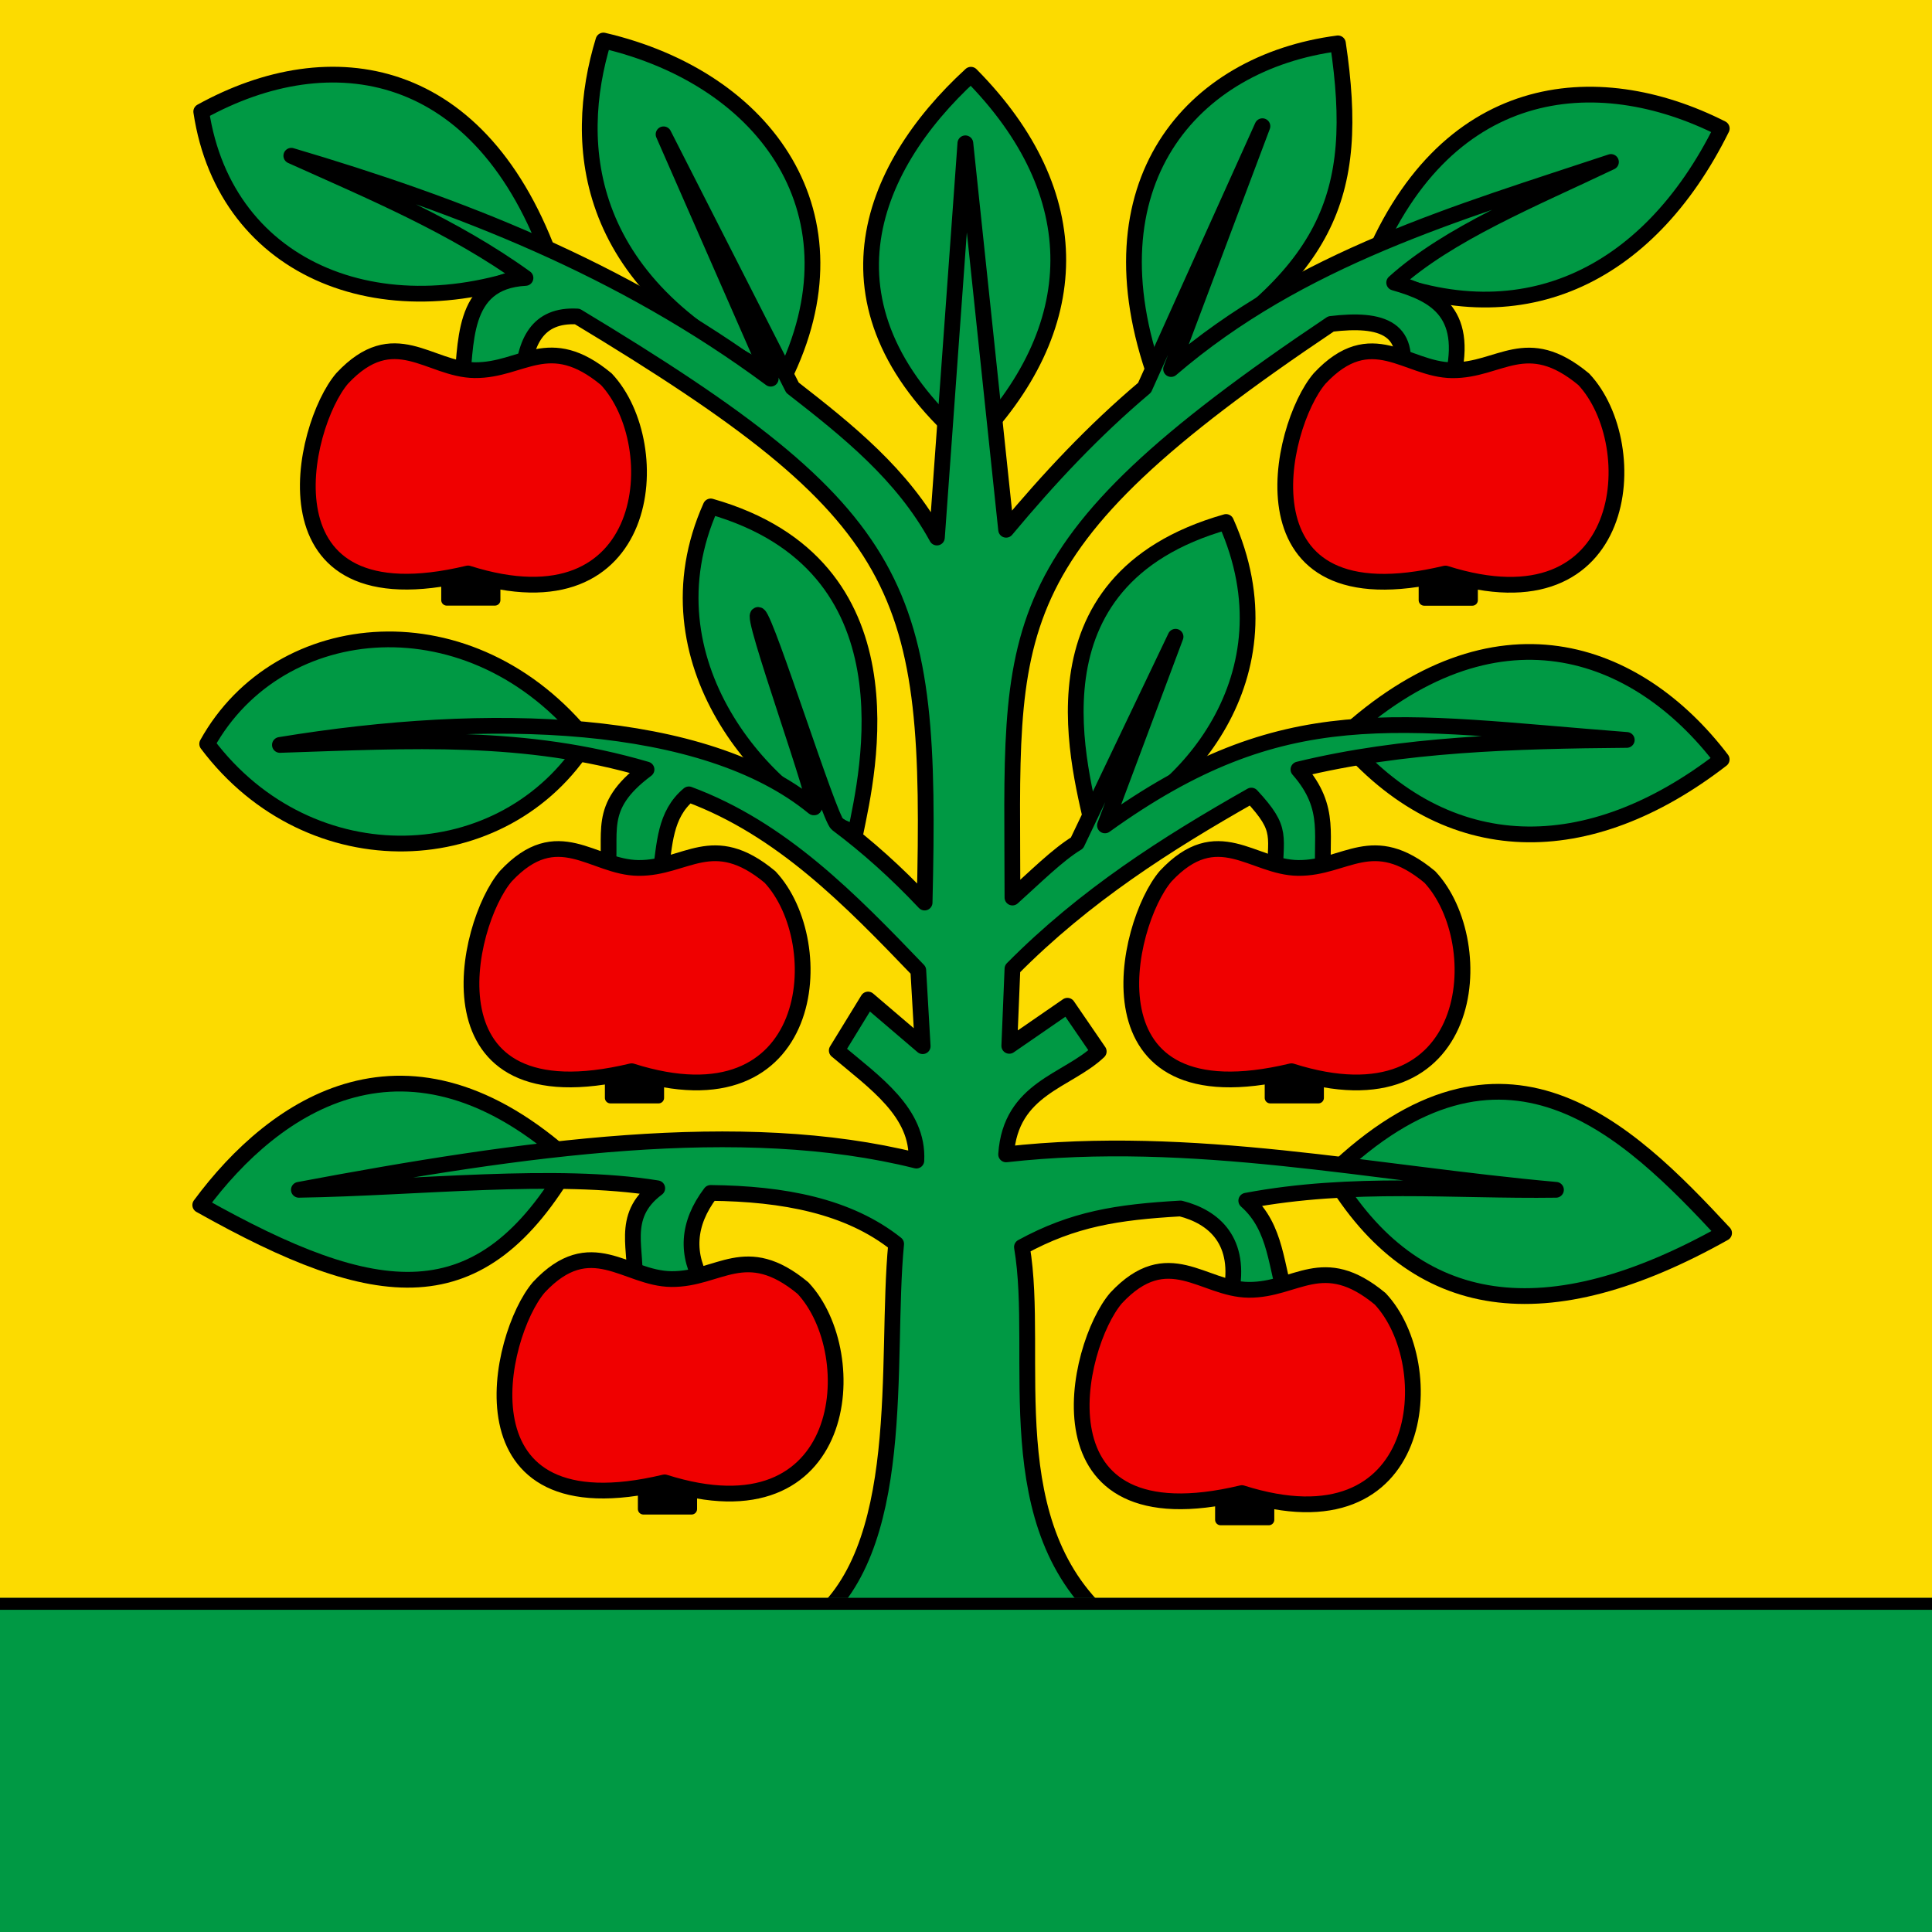 <?xml version="1.0" encoding="UTF-8" standalone="no"?>
<!DOCTYPE svg PUBLIC "-//W3C//DTD SVG 1.1//EN" "http://www.w3.org/Graphics/SVG/1.1/DTD/svg11.dtd">
<!-- Created with Vectornator (http://vectornator.io/) -->
<svg height="100%" stroke-miterlimit="10" style="fill-rule:nonzero;clip-rule:evenodd;stroke-linecap:round;stroke-linejoin:round;" version="1.1" viewBox="0 0 474 474.054" width="100%" xml:space="preserve" xmlns="http://www.w3.org/2000/svg" xmlns:vectornator="http://vectornator.io" xmlns:xlink="http://www.w3.org/1999/xlink">
<defs>
<radialGradient cx="244.759" cy="388.866" gradientTransform="matrix(0.982 0 0 0.463 -1.18303e-05 213.505)" gradientUnits="userSpaceOnUse" id="RadialGradient" r="238.075">
<stop offset="0" stop-color="#000000"/>
<stop offset="1" stop-color="#000000"/>
</radialGradient>
</defs>
<clipPath id="ArtboardFrame">
<rect height="474.054" width="474" x="0" y="0"/>
</clipPath>
<g clip-path="url(#ArtboardFrame)" id="g1429" vectornator:layerName="g1429">
<path d="M1.20508e-05-7.61719e-07L1.20508e-05 474L474 474L474-7.61719e-07L1.20508e-05-7.61719e-07Z" fill="#fcdb00" fill-rule="nonzero" opacity="1" stroke="none" vectornator:layerName="path"/>
<g opacity="1" vectornator:layerName="g1423">
<path d="M157.851 360.962L169.668 360.962L169.668 370.225L157.851 370.225L157.851 360.962Z" fill="#000000" fill-rule="nonzero" opacity="1" stroke="#000000" stroke-linecap="butt" stroke-linejoin="miter" stroke-width="2.704" vectornator:layerName="path"/>
<g opacity="1" vectornator:layerName="g1419">
<g opacity="1" vectornator:layerName="g1395">
<path d="M335.396 66.851C372.511 83.402 404.318 68.103 422.418 31.527C391.686 15.968 353.808 19.354 335.396 66.851Z" fill="#009944" fill-rule="evenodd" opacity="1" stroke="#000000" stroke-linecap="butt" stroke-linejoin="miter" stroke-width="3.864" vectornator:layerName="path"/>
<path d="M283.693 93.027C325.963 67.467 333.904 48.509 328.25 10.64C292.269 15.332 266.428 45.115 283.693 93.027Z" fill="#009944" fill-rule="evenodd" opacity="1" stroke="#000000" stroke-linecap="butt" stroke-linejoin="miter" stroke-width="3.864" vectornator:layerName="path"/>
<path d="M238.133 109.375C266.528 80.62 267.057 47.477 238.206 18.337C212.92 41.518 198.941 76.249 238.133 109.375Z" fill="#009944" fill-rule="evenodd" opacity="1" stroke="#000000" stroke-linecap="butt" stroke-linejoin="miter" stroke-width="3.864" vectornator:layerName="path"/>
<path d="M192.156 92.936C212.093 52.923 188.275 19.324 148.041 9.943C140.249 35.449 142.712 70.683 192.156 92.936Z" fill="#009944" fill-rule="evenodd" opacity="1" stroke="#000000" stroke-linecap="butt" stroke-linejoin="miter" stroke-width="3.864" vectornator:layerName="path"/>
<path d="M135.617 64.993C95.221 82.351 55.319 66.944 49.372 27.38C81.12 9.82 118.258 15.427 135.617 64.993Z" fill="#009944" fill-rule="evenodd" opacity="1" stroke="#000000" stroke-linecap="butt" stroke-linejoin="miter" stroke-width="3.864" vectornator:layerName="path"/>
<path d="M144.099 181.826C123.94 214.251 76.117 216.172 50.832 182.507C68.475 150.731 115.769 146.237 144.099 181.826Z" fill="#009944" fill-rule="evenodd" opacity="1" stroke="#000000" stroke-linecap="butt" stroke-linejoin="miter" stroke-width="3.864" vectornator:layerName="path"/>
<path d="M209.884 204.348C187.951 196.224 157.392 162.199 174.371 124.25C225.053 138.66 212.852 189.715 209.884 204.348Z" fill="#009944" fill-rule="evenodd" opacity="1" stroke="#000000" stroke-linecap="butt" stroke-linejoin="miter" stroke-width="3.864" vectornator:layerName="path"/>
<path d="M268.394 204.348C290.327 196.224 317.783 166.015 300.804 128.065C250.122 142.476 265.426 189.715 268.394 204.348Z" fill="#009944" fill-rule="evenodd" opacity="1" stroke="#000000" stroke-linecap="butt" stroke-linejoin="miter" stroke-width="3.864" vectornator:layerName="path"/>
<path d="M329.134 181.063C355.182 211.893 389.889 211.455 422.401 186.322C401.655 159.125 366.772 146.237 329.134 181.063Z" fill="#009944" fill-rule="evenodd" opacity="1" stroke="#000000" stroke-linecap="butt" stroke-linejoin="miter" stroke-width="3.864" vectornator:layerName="path"/>
<path d="M140.069 285.043C117.899 323.504 92.501 320.014 49.129 295.644C67.547 270.737 100.104 248.691 140.069 285.043Z" fill="#009944" fill-rule="evenodd" opacity="1" stroke="#000000" stroke-linecap="butt" stroke-linejoin="miter" stroke-width="3.864" vectornator:layerName="path"/>
<path d="M326.621 288.095C347.24 322.741 379.62 326.882 422.991 302.512C399.143 276.842 368.914 247.164 326.621 288.095Z" fill="#009944" fill-rule="evenodd" opacity="1" stroke="#000000" stroke-linecap="butt" stroke-linejoin="miter" stroke-width="3.864" vectornator:layerName="path"/>
<path d="M272.66 398.487C243.846 374.783 255.272 332.625 250.722 305.947C263.294 299.079 274.031 297.379 289.641 296.49C297.888 298.58 304.675 304.509 301.99 317.48L315.93 319.6C312.941 311.104 313.347 301.27 305.762 294.582C331.908 289.668 356.527 292.264 381.745 291.911C336.89 287.915 292.627 278.083 246.844 283.218C247.927 266.948 261.9 265.27 269.566 257.965L261.885 246.752L247.619 256.59L248.395 237.678C266.151 219.754 286.154 207.014 307.01 195.19C315.014 203.809 312.791 204.802 312.743 216.392L324.766 216.011C323.74 205.408 327.065 198.468 318.561 188.786C344.117 182.548 371.522 181.766 399.114 181.536C342.112 177.159 315.141 170.828 271.09 202.505L288.411 156.221L264.233 206.822C259.5 209.672 253.804 215.364 248.395 220.208C248.379 153.633 243.137 135.382 326.537 79.472C338.774 78.016 347.356 80.156 343.167 94.861L355.928 94.736C360.954 76.773 352.307 72.263 342.05 69.336C355.364 57.298 376.044 48.885 395.235 39.739C357.48 52.29 319.082 63.26 287.314 90.538L309.725 30.962L280.805 95.117C268.217 105.743 257.389 117.337 246.844 129.973L236.844 35.16L229.863 131.881C221.38 116.354 207.978 105.666 194.434 95.117L162.8 32.953L189.089 92.911C152.325 65.67 112.341 50.307 71.472 38.212C91.187 47.093 111.194 55.401 128.923 68.191C112.757 69.049 114.605 84.832 113.106 95.499L128.147 93.508C128.706 83.916 131.815 77.113 141.637 77.648C223.398 126.918 228.714 144.029 226.845 221.436C219.909 214.068 212.756 207.663 205.4 202.161C203.386 200.655 188.171 152.283 186.128 150.911C183.4 149.08 202.056 200.074 199.584 198.044C172.846 176.088 120.186 174.298 68.673 182.764C101.369 181.682 128.636 179.98 158.618 188.786C145.968 198.242 150.473 204.265 148.922 215.247L162.024 214.186C163.11 207.265 163.014 199.88 169.006 194.891C191.786 203.351 208.577 220.65 225.293 238.059L226.372 256.673L212.967 245.226L205.294 257.735C214.643 265.62 225.409 272.948 224.821 284.744C181.941 274.017 128.46 281.542 73.327 291.911C102.985 291.439 136.178 287.488 161.249 291.53C151.805 298.537 156.683 307.109 155.515 315.021L172.8 315.403C168.195 307.827 168.614 300.251 174.351 292.674C192.227 292.852 208.172 295.879 219.863 305.183C217.085 333.941 223.172 380.916 198.701 398.786L272.66 398.487Z" fill="#009944" fill-rule="evenodd" opacity="1" stroke="#000000" stroke-linecap="butt" stroke-linejoin="miter" stroke-width="3.864" vectornator:layerName="path"/>
</g>
<path d="M299.469 363.595L311.286 363.595L311.286 372.858L299.469 372.858L299.469 363.595Z" fill="#000000" fill-rule="nonzero" opacity="1" stroke="#000000" stroke-linecap="butt" stroke-linejoin="miter" stroke-width="2.704" vectornator:layerName="path"/>
<path d="M304.686 366.319C350.146 380.725 353.736 334.791 338.619 318.657C324.484 306.948 318.116 316.563 306.327 316.446C295.112 316.334 286.571 304.822 273.824 318.456C263.823 330.108 252.703 378.764 304.686 366.319Z" fill="#f00000" fill-rule="evenodd" opacity="1" stroke="#000000" stroke-linecap="butt" stroke-linejoin="miter" stroke-width="3.864" vectornator:layerName="path"/>
<path d="M311.639 260.093L323.455 260.093L323.455 269.356L311.639 269.356L311.639 260.093Z" fill="#000000" fill-rule="nonzero" opacity="1" stroke="#000000" stroke-linecap="butt" stroke-linejoin="miter" stroke-width="2.704" vectornator:layerName="path"/>
<path d="M316.855 262.817C362.315 277.223 365.905 231.289 350.788 215.154C336.653 203.445 330.285 213.061 318.496 212.943C307.282 212.832 298.741 201.319 285.993 214.953C275.993 226.606 264.872 275.262 316.855 262.817Z" fill="#f00000" fill-rule="evenodd" opacity="1" stroke="#000000" stroke-linecap="butt" stroke-linejoin="miter" stroke-width="3.864" vectornator:layerName="path"/>
<path d="M349.411 137.988L361.227 137.988L361.227 147.251L349.411 147.251L349.411 137.988Z" fill="#000000" fill-rule="nonzero" opacity="1" stroke="#000000" stroke-linecap="butt" stroke-linejoin="miter" stroke-width="2.704" vectornator:layerName="path"/>
<path d="M354.627 140.712C400.087 155.118 403.678 109.184 388.56 93.05C374.426 81.341 368.057 90.956 356.269 90.839C345.054 90.728 336.513 79.215 323.766 92.849C313.765 104.501 302.645 153.157 354.627 140.712Z" fill="#f00000" fill-rule="evenodd" opacity="1" stroke="#000000" stroke-linecap="butt" stroke-linejoin="miter" stroke-width="3.864" vectornator:layerName="path"/>
<path d="M109.604 137.967L121.42 137.967L121.42 147.23L109.604 147.23L109.604 137.967Z" fill="#000000" fill-rule="nonzero" opacity="1" stroke="#000000" stroke-linecap="butt" stroke-linejoin="miter" stroke-width="2.704" vectornator:layerName="path"/>
<path d="M114.82 140.691C160.28 155.097 163.871 109.163 148.753 93.029C134.618 81.32 128.25 90.935 116.461 90.818C105.247 90.706 96.706 79.194 83.958 92.828C73.958 104.48 62.838 153.136 114.82 140.691Z" fill="#f00000" fill-rule="evenodd" opacity="1" stroke="#000000" stroke-linecap="butt" stroke-linejoin="miter" stroke-width="3.864" vectornator:layerName="path"/>
<path d="M149.757 260.093L161.573 260.093L161.573 269.356L149.757 269.356L149.757 260.093Z" fill="#000000" fill-rule="nonzero" opacity="1" stroke="#000000" stroke-linecap="butt" stroke-linejoin="miter" stroke-width="2.704" vectornator:layerName="path"/>
<path d="M154.973 262.817C200.433 277.223 204.024 231.289 188.906 215.154C174.771 203.445 168.403 213.061 156.614 212.943C145.4 212.832 136.859 201.319 124.112 214.953C114.111 226.606 102.991 275.262 154.973 262.817Z" fill="#f00000" fill-rule="evenodd" opacity="1" stroke="#000000" stroke-linecap="butt" stroke-linejoin="miter" stroke-width="3.864" vectornator:layerName="path"/>
<path d="M163.068 363.685C208.527 378.092 212.118 332.158 197 316.023C182.866 304.314 176.497 313.929 164.709 313.812C153.494 313.701 144.953 302.188 132.206 315.822C122.205 327.475 111.085 376.131 163.068 363.685Z" fill="#f00000" fill-rule="evenodd" opacity="1" stroke="#000000" stroke-linecap="butt" stroke-linejoin="miter" stroke-width="3.864" vectornator:layerName="path"/>
</g>
<path d="M-1.74168e-14 392.052L474 392.052L474 474.054L-1.74168e-14 474.054L-1.74168e-14 392.052Z" fill="#009944" fill-rule="nonzero" opacity="1" stroke="none" vectornator:layerName="Rectangle 2"/>
</g>
<path d="M-3.15303e-14 394.954L474 394.954L474 392.013L-3.15303e-14 392.013L-3.15303e-14 394.954Z" fill="url(#RadialGradient)" fill-rule="nonzero" opacity="1" stroke="none" vectornator:layerName="Rectangle 1"/>
</g>
</svg>

